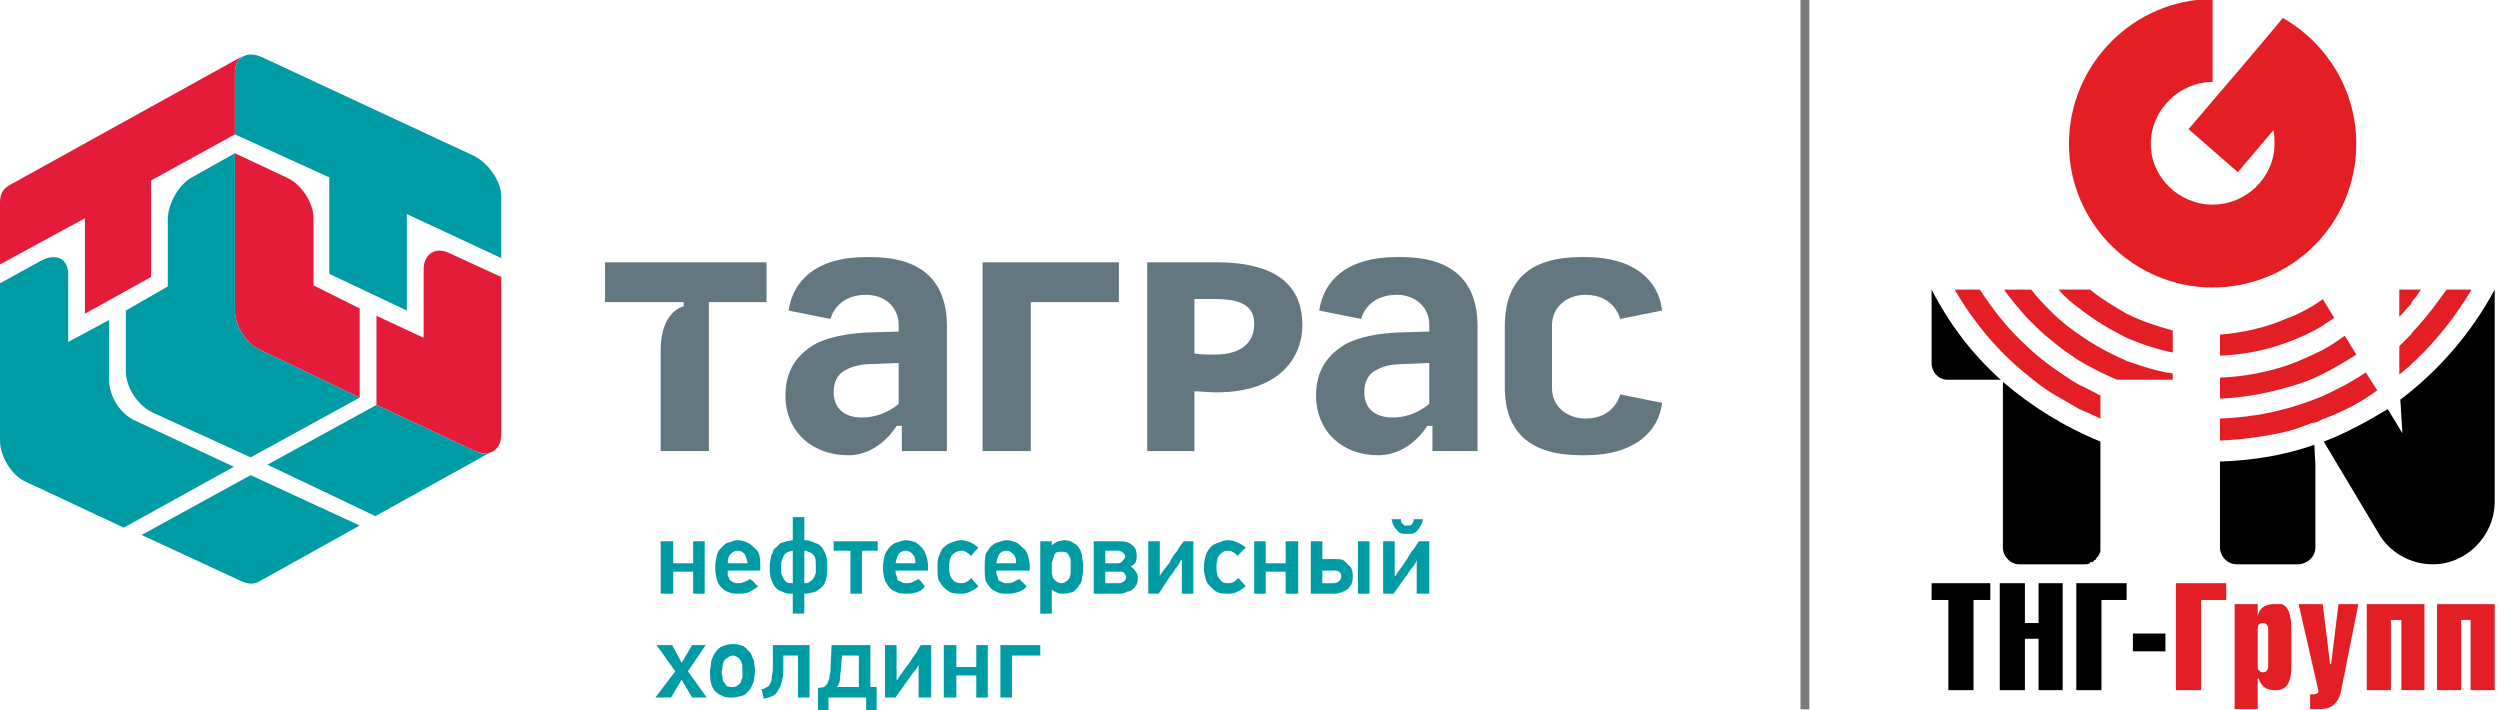 <svg xmlns:xlink="http://www.w3.org/1999/xlink" width="176" height="50" viewBox="0 0 176 50" fill="none" xmlns="http://www.w3.org/2000/svg">
<g clip-path="url(#clip0_109_2)" fill="none">
<path d="M70.428 49.104H71.24V46.151H73.234V45.412H70.428V49.104ZM68.73 46.963H67.328V45.412H66.442V49.104H67.328V47.553H68.73V49.104H69.542V45.412H68.73V46.963ZM64.301 46.224C64.153 46.446 64.005 46.741 63.784 46.963C63.71 47.11 63.563 47.258 63.489 47.406C63.341 47.553 63.267 47.701 63.193 47.849H63.12V45.412H62.307V49.104H63.046L63.932 47.849C64.079 47.701 64.153 47.479 64.301 47.332C64.448 47.184 64.596 46.963 64.67 46.815V49.104H65.556V45.412H64.818C64.67 45.634 64.522 46.003 64.301 46.224ZM60.462 48.365H58.912C59.059 48.218 59.133 47.996 59.133 47.775C59.133 47.553 59.207 47.258 59.207 46.963L59.281 46.151H60.462V48.365ZM61.274 45.412H58.542L58.469 47.036C58.469 47.258 58.469 47.406 58.395 47.553C58.395 47.701 58.395 47.775 58.321 47.922C58.321 47.996 58.247 48.07 58.247 48.144C58.173 48.218 58.1 48.291 58.026 48.365L57.583 48.439V50.063H58.321V49.104H60.979V50.063H61.717V48.365H61.274V45.412ZM54.408 47.11C54.408 47.332 54.334 47.553 54.334 47.701C54.334 47.922 54.261 48.07 54.187 48.144C54.187 48.218 54.113 48.365 53.965 48.365C53.892 48.439 53.744 48.513 53.596 48.513C53.67 48.661 53.67 48.734 53.67 48.808C53.744 48.956 53.744 49.03 53.744 49.177C54.261 49.104 54.63 48.956 54.778 48.587C54.999 48.291 55.147 47.775 55.147 47.11V46.151H56.18V49.104H56.992V45.412H54.408V47.11ZM52.267 47.627C52.267 47.701 52.267 47.775 52.194 47.849C52.194 47.996 52.12 48.144 51.972 48.218C51.825 48.365 51.677 48.365 51.529 48.365C51.382 48.365 51.308 48.365 51.16 48.291C51.086 48.218 51.013 48.07 50.939 47.996C50.865 47.922 50.865 47.775 50.865 47.701C50.865 47.553 50.791 47.406 50.791 47.258C50.865 47.11 50.865 47.036 50.865 46.889C50.865 46.815 50.939 46.667 50.939 46.593C51.013 46.446 51.086 46.372 51.234 46.298C51.308 46.224 51.455 46.151 51.603 46.151C51.751 46.151 51.825 46.224 51.972 46.298C52.046 46.372 52.12 46.446 52.194 46.593C52.267 46.741 52.267 46.963 52.267 47.184C52.267 47.406 52.267 47.479 52.267 47.627ZM52.858 46.003C52.71 45.855 52.563 45.634 52.341 45.486C52.12 45.412 51.898 45.339 51.603 45.339C51.308 45.339 51.013 45.412 50.717 45.56C50.496 45.708 50.274 46.003 50.2 46.224C50.127 46.372 50.053 46.52 50.053 46.741C50.053 46.889 49.979 47.11 49.979 47.258C49.979 47.849 50.053 48.291 50.274 48.587C50.422 48.734 50.569 48.882 50.791 48.956C51.013 49.104 51.234 49.104 51.529 49.104C51.825 49.104 52.046 49.03 52.341 48.956C52.563 48.808 52.71 48.661 52.858 48.439C52.932 48.291 53.006 48.144 53.08 47.922C53.08 47.701 53.153 47.479 53.153 47.184C53.153 46.963 53.08 46.741 53.08 46.52C53.006 46.372 52.932 46.151 52.858 46.003ZM49.684 45.412H48.724L47.986 46.667L47.321 45.412H46.214L47.543 47.258L46.14 49.104H47.247L47.986 47.849L48.724 49.104H49.758L48.429 47.258L49.684 45.412ZM98.26 37.218C98.334 37.292 98.407 37.439 98.555 37.513C98.703 37.587 98.85 37.587 99.072 37.587C99.293 37.587 99.441 37.587 99.589 37.513C99.736 37.439 99.81 37.292 99.884 37.218C99.958 37.07 100.032 36.996 100.105 36.849C100.105 36.775 100.179 36.627 100.179 36.553H99.515C99.515 36.553 99.515 36.627 99.515 36.701C99.515 36.775 99.441 36.775 99.441 36.849C99.367 36.923 99.367 36.923 99.293 36.996C99.22 36.996 99.146 36.996 99.072 36.996C98.998 36.996 98.924 36.996 98.85 36.996C98.85 36.923 98.777 36.923 98.703 36.849C98.703 36.775 98.629 36.775 98.629 36.701C98.629 36.627 98.629 36.553 98.629 36.553H97.965C97.965 36.627 98.038 36.775 98.038 36.849C98.112 36.996 98.112 37.07 98.26 37.218ZM99.884 38.104C99.736 38.325 99.589 38.62 99.367 38.842C99.22 39.063 99.072 39.359 98.85 39.654C98.777 39.802 98.629 39.949 98.555 40.097C98.407 40.245 98.334 40.392 98.26 40.54H98.186V38.104H97.374V41.795H98.112L98.998 40.54C99.146 40.392 99.22 40.171 99.367 40.023C99.515 39.876 99.662 39.654 99.736 39.433V41.795H100.622V38.104H99.884ZM94.273 40.909C94.2 40.983 94.052 41.057 93.904 41.057H93.092V40.171H93.904C94.126 40.171 94.2 40.171 94.347 40.319C94.421 40.392 94.421 40.466 94.421 40.614C94.421 40.688 94.347 40.835 94.273 40.909ZM94.938 39.802C94.864 39.654 94.716 39.58 94.569 39.433C94.421 39.359 94.2 39.359 93.978 39.359H93.092V38.104H92.28V41.795H93.978C94.2 41.795 94.347 41.721 94.569 41.647C94.716 41.574 94.864 41.5 94.938 41.426C95.012 41.278 95.159 41.204 95.159 41.057C95.233 40.909 95.233 40.688 95.233 40.54C95.233 40.392 95.233 40.245 95.159 40.097C95.159 40.023 95.085 39.876 94.938 39.802ZM95.602 41.795H96.414V38.104H95.602V41.795ZM90.508 39.654H89.106V38.104H88.294V41.795H89.106V40.245H90.508V41.795H91.394V38.104H90.508V39.654ZM86.817 40.983C86.669 41.057 86.596 41.057 86.448 41.057C86.153 41.057 86.005 40.983 85.857 40.761C85.71 40.614 85.636 40.319 85.636 39.949C85.636 39.58 85.71 39.211 85.857 39.063C86.005 38.916 86.153 38.768 86.448 38.768C86.669 38.768 86.965 38.916 87.112 39.137L87.703 38.547C87.334 38.251 86.891 38.03 86.448 38.03C86.227 38.03 86.005 38.104 85.857 38.178C85.636 38.251 85.415 38.325 85.267 38.473C85.119 38.62 84.972 38.842 84.898 39.063C84.824 39.285 84.75 39.654 84.75 39.949C84.75 40.319 84.824 40.54 84.898 40.835C84.972 41.057 85.119 41.204 85.267 41.352C85.415 41.5 85.562 41.647 85.784 41.721C86.005 41.795 86.227 41.795 86.448 41.795C86.669 41.795 86.891 41.795 87.112 41.647C87.334 41.574 87.482 41.426 87.703 41.278L87.186 40.688C87.039 40.835 86.965 40.909 86.817 40.983ZM82.831 38.842C82.609 39.063 82.462 39.359 82.314 39.654C82.166 39.802 82.092 39.949 81.945 40.097C81.871 40.245 81.723 40.392 81.65 40.54V38.104H80.837V41.795H81.576L82.388 40.54C82.535 40.392 82.683 40.171 82.757 40.023C82.904 39.876 83.052 39.654 83.126 39.433H83.2V41.795H84.012V38.104H83.347C83.126 38.325 82.978 38.62 82.831 38.842ZM79.139 40.909C79.066 40.983 78.918 41.057 78.77 41.057H77.811V40.245H78.77C78.918 40.245 79.066 40.245 79.139 40.319C79.213 40.466 79.287 40.54 79.287 40.614C79.287 40.761 79.213 40.835 79.139 40.909ZM77.811 38.768H78.697C78.844 38.768 78.992 38.842 79.066 38.916C79.139 38.99 79.213 39.063 79.213 39.211C79.213 39.285 79.139 39.359 79.066 39.433C78.992 39.58 78.844 39.654 78.697 39.654H77.811V38.768ZM79.582 39.876C79.73 39.802 79.878 39.728 79.951 39.58C80.025 39.359 80.025 39.211 80.025 39.137C80.025 38.842 79.951 38.547 79.73 38.399C79.509 38.178 79.213 38.104 78.77 38.104H76.999V41.795H78.918C79.066 41.795 79.213 41.721 79.361 41.647C79.509 41.647 79.656 41.574 79.804 41.426C79.878 41.352 79.951 41.278 80.025 41.131C80.099 40.983 80.099 40.835 80.099 40.688C80.099 40.54 80.099 40.392 79.951 40.245C79.878 40.097 79.73 39.949 79.582 39.876ZM75.374 40.319C75.374 40.466 75.301 40.614 75.301 40.688C75.227 40.761 75.153 40.909 75.079 40.909C75.005 40.983 74.858 41.057 74.71 41.057C74.562 41.057 74.415 40.983 74.341 40.909C74.267 40.835 74.193 40.761 74.119 40.688C74.119 40.54 74.046 40.466 74.046 40.319C74.046 40.171 74.046 40.097 74.046 39.949C74.046 39.876 74.046 39.728 74.046 39.654C74.119 39.433 74.119 39.285 74.193 39.211C74.193 39.063 74.267 38.99 74.341 38.916C74.489 38.842 74.562 38.842 74.71 38.842C74.858 38.842 75.005 38.842 75.079 38.916C75.227 38.99 75.227 39.063 75.301 39.211C75.374 39.285 75.374 39.433 75.374 39.58C75.374 39.728 75.374 39.876 75.374 39.949C75.374 40.097 75.374 40.245 75.374 40.319ZM76.039 38.694C75.891 38.473 75.817 38.325 75.596 38.251C75.448 38.104 75.227 38.03 74.931 38.03C74.784 38.03 74.636 38.104 74.489 38.104C74.341 38.178 74.193 38.251 74.046 38.399V38.104H73.234V43.198H74.046V41.5C74.119 41.574 74.267 41.647 74.415 41.721C74.562 41.795 74.71 41.795 74.858 41.795C75.153 41.795 75.374 41.721 75.596 41.647C75.743 41.5 75.891 41.352 75.965 41.204C76.113 41.057 76.186 40.835 76.186 40.614C76.26 40.392 76.26 40.171 76.26 39.949C76.26 39.802 76.26 39.58 76.186 39.285C76.186 39.063 76.113 38.842 76.039 38.694ZM70.354 38.99C70.502 38.842 70.65 38.768 70.871 38.768C71.019 38.768 71.166 38.842 71.314 38.99C71.462 39.137 71.536 39.285 71.536 39.654H70.133C70.207 39.285 70.281 39.137 70.354 38.99ZM71.536 41.721C71.831 41.647 72.126 41.5 72.274 41.278C72.2 41.204 72.126 41.131 71.978 40.983C71.905 40.909 71.831 40.835 71.757 40.761C71.609 40.835 71.462 40.909 71.314 40.983C71.166 41.057 71.019 41.057 70.871 41.057C70.797 41.057 70.65 41.057 70.576 40.983C70.428 40.909 70.354 40.909 70.281 40.835C70.281 40.688 70.207 40.614 70.207 40.54C70.133 40.392 70.133 40.319 70.133 40.171H72.495V39.876C72.495 39.58 72.421 39.285 72.348 39.063C72.274 38.842 72.2 38.694 71.978 38.547C71.831 38.399 71.683 38.251 71.536 38.178C71.314 38.104 71.093 38.03 70.871 38.03C70.65 38.03 70.502 38.104 70.281 38.178C70.133 38.178 69.911 38.325 69.764 38.473C69.616 38.62 69.542 38.768 69.395 38.99C69.321 39.285 69.321 39.654 69.321 39.949C69.321 40.319 69.321 40.614 69.395 40.909C69.542 41.131 69.616 41.278 69.764 41.426C69.911 41.574 70.133 41.647 70.281 41.721C70.502 41.795 70.65 41.795 70.871 41.795C71.093 41.795 71.314 41.795 71.536 41.721ZM67.623 41.795C67.844 41.795 68.066 41.795 68.287 41.647C68.509 41.574 68.73 41.426 68.878 41.278L68.361 40.688C68.287 40.835 68.14 40.909 67.992 40.983C67.918 41.057 67.77 41.057 67.623 41.057C67.401 41.057 67.18 40.983 67.032 40.761C66.885 40.614 66.811 40.319 66.811 39.949C66.811 39.58 66.885 39.211 67.032 39.063C67.18 38.916 67.401 38.768 67.697 38.768C67.918 38.768 68.14 38.916 68.361 39.137L68.878 38.547C68.509 38.251 68.14 38.03 67.623 38.03C67.401 38.03 67.254 38.104 67.032 38.178C66.811 38.251 66.663 38.325 66.516 38.473C66.294 38.62 66.22 38.842 66.146 39.063C65.999 39.285 65.999 39.654 65.999 39.949C65.999 40.319 65.999 40.54 66.073 40.835C66.22 41.057 66.294 41.204 66.442 41.352C66.589 41.5 66.811 41.647 66.959 41.721C67.18 41.795 67.401 41.795 67.623 41.795ZM63.267 38.99C63.415 38.842 63.563 38.768 63.784 38.768C63.932 38.768 64.079 38.842 64.227 38.99C64.375 39.137 64.448 39.285 64.448 39.654H63.046C63.12 39.285 63.193 39.137 63.267 38.99ZM62.677 41.426C62.824 41.574 63.046 41.647 63.193 41.721C63.415 41.795 63.563 41.795 63.784 41.795C64.005 41.795 64.227 41.795 64.448 41.721C64.744 41.647 64.965 41.5 65.113 41.278C65.039 41.204 64.965 41.131 64.891 40.983C64.818 40.909 64.744 40.835 64.67 40.761C64.522 40.835 64.375 40.909 64.227 40.983C64.079 41.057 63.932 41.057 63.784 41.057C63.71 41.057 63.563 41.057 63.489 40.983C63.341 40.909 63.267 40.909 63.193 40.835C63.193 40.688 63.12 40.614 63.12 40.54C63.046 40.392 63.046 40.319 63.046 40.171H65.334V39.876C65.334 39.58 65.26 39.285 65.187 39.063C65.113 38.842 65.039 38.694 64.891 38.547C64.744 38.399 64.596 38.251 64.448 38.178C64.227 38.104 64.005 38.03 63.784 38.03C63.563 38.03 63.415 38.104 63.193 38.178C63.046 38.178 62.824 38.325 62.677 38.473C62.529 38.62 62.455 38.768 62.307 38.99C62.234 39.285 62.16 39.654 62.16 39.949C62.16 40.319 62.234 40.614 62.307 40.909C62.455 41.131 62.529 41.278 62.677 41.426ZM58.69 38.768H59.871V41.795H60.683V38.768H61.791V38.104H58.69V38.768ZM57.435 40.319C57.435 40.392 57.361 40.466 57.361 40.54C57.288 40.688 57.214 40.835 57.066 40.909C56.918 41.057 56.771 41.057 56.623 41.057V38.768C56.771 38.768 56.918 38.842 57.066 38.916C57.214 38.99 57.288 39.063 57.361 39.211C57.435 39.359 57.435 39.654 57.435 39.949C57.435 40.097 57.435 40.171 57.435 40.319ZM55.811 41.057C55.663 41.057 55.516 41.057 55.368 40.983C55.294 40.909 55.147 40.761 55.147 40.688C55.073 40.614 55.073 40.466 54.999 40.392C54.999 40.245 54.999 40.097 54.999 39.949C54.999 39.802 54.999 39.728 54.999 39.58C55.073 39.433 55.073 39.285 55.147 39.211C55.147 39.063 55.294 38.99 55.368 38.916C55.516 38.842 55.663 38.768 55.811 38.768V41.057ZM58.026 41.131C58.173 40.835 58.247 40.466 58.247 39.949C58.247 39.359 58.173 38.99 57.952 38.694C57.878 38.547 57.804 38.473 57.73 38.399C57.657 38.325 57.509 38.251 57.435 38.251C57.288 38.178 57.14 38.104 57.066 38.104C56.918 38.03 56.771 38.03 56.623 38.03V36.406H55.811V38.03C55.663 38.03 55.516 38.104 55.368 38.104C55.22 38.178 55.073 38.178 54.925 38.251C54.851 38.325 54.704 38.473 54.63 38.547C54.482 38.62 54.408 38.768 54.408 38.916C54.334 38.99 54.261 39.137 54.261 39.359C54.187 39.58 54.187 39.802 54.187 39.949C54.187 40.245 54.187 40.466 54.261 40.688C54.334 40.909 54.408 41.057 54.482 41.204C54.63 41.426 54.778 41.574 55.073 41.647C55.294 41.795 55.516 41.795 55.811 41.795V43.198H56.623V41.795C56.918 41.795 57.14 41.721 57.435 41.647C57.657 41.5 57.878 41.352 58.026 41.131ZM51.234 39.654C51.234 39.285 51.308 39.137 51.455 38.99C51.603 38.842 51.751 38.768 51.898 38.768C52.12 38.768 52.267 38.842 52.415 38.99C52.489 39.137 52.563 39.285 52.637 39.654H51.234ZM53.08 38.547C52.932 38.399 52.784 38.251 52.563 38.178C52.415 38.104 52.194 38.03 51.898 38.03C51.751 38.03 51.529 38.104 51.382 38.178C51.16 38.178 51.013 38.325 50.865 38.473C50.717 38.62 50.569 38.768 50.496 38.99C50.422 39.285 50.348 39.654 50.348 39.949C50.348 40.319 50.422 40.614 50.496 40.909C50.569 41.131 50.717 41.278 50.865 41.426C51.013 41.574 51.16 41.647 51.382 41.721C51.529 41.795 51.751 41.795 51.972 41.795C52.194 41.795 52.415 41.795 52.637 41.721C52.858 41.647 53.08 41.5 53.375 41.278C53.301 41.204 53.153 41.131 53.08 40.983C53.006 40.909 52.932 40.835 52.784 40.761C52.71 40.835 52.563 40.909 52.341 40.983C52.194 41.057 52.046 41.057 51.972 41.057C51.825 41.057 51.751 41.057 51.603 40.983C51.529 40.909 51.455 40.909 51.382 40.835C51.308 40.688 51.308 40.614 51.234 40.54C51.234 40.392 51.234 40.319 51.234 40.171H53.523V39.876C53.523 39.58 53.523 39.285 53.449 39.063C53.375 38.842 53.301 38.694 53.08 38.547ZM47.395 40.245H48.798V41.795H49.61V38.104H48.798V39.654H47.395V38.104H46.509V41.795H47.395V40.245Z" fill="#009CA5"></path>
<path d="M42.596 21.272H48.133V21.567C48.133 21.567 46.509 21.863 46.509 24.668V31.755H49.905V21.272H53.965V18.467H42.596V21.272ZM111.622 29.466C110.367 29.466 109.26 28.654 109.26 27.326V22.896C109.26 21.567 110.367 20.755 111.622 20.755C113.689 20.755 114.058 22.453 114.058 22.453L117.011 21.863C116.79 19.795 115.092 18.097 111.622 18.097H111.327C107.709 18.097 105.938 19.722 105.938 22.97V27.252C105.938 30.426 107.709 32.05 111.327 32.05H111.622C115.092 32.05 116.79 30.352 117.011 28.359L114.058 27.768C114.058 27.768 113.689 29.466 111.622 29.466ZM100.622 28.433C100.179 28.802 99.293 29.392 98.038 29.392C96.783 29.392 96.045 28.728 96.045 27.621C96.045 26.956 96.267 26.366 96.857 26.07C97.374 25.775 97.965 25.628 98.85 25.628L100.622 25.554V28.433ZM98.629 18.097H98.334C94.79 18.097 93.166 19.795 92.871 21.863L95.824 22.453C95.824 22.453 96.193 20.755 98.334 20.755C99.589 20.755 100.622 21.567 100.622 22.896V23.339L98.334 23.413C96.931 23.487 95.824 23.708 94.864 24.151C93.535 24.889 92.649 25.997 92.649 27.842C92.649 30.352 94.495 32.05 97.005 32.05C99.293 32.05 100.475 29.983 100.475 29.983H100.844V31.755H104.018V22.97C104.018 19.722 102.173 18.097 98.629 18.097ZM63.267 28.433C62.824 28.802 61.938 29.392 60.683 29.392C59.428 29.392 58.69 28.728 58.69 27.621C58.69 26.956 58.912 26.366 59.502 26.07C60.019 25.775 60.61 25.628 61.495 25.628L63.267 25.554V28.433ZM61.274 18.097H60.979C57.435 18.097 55.811 19.795 55.516 21.863L58.469 22.453C58.469 22.453 58.838 20.755 60.979 20.755C62.234 20.755 63.267 21.567 63.267 22.896V23.339L60.979 23.413C59.65 23.487 58.469 23.708 57.509 24.151C56.18 24.889 55.294 25.997 55.294 27.842C55.294 30.352 57.14 32.05 59.724 32.05C61.938 32.05 63.12 29.983 63.12 29.983H63.489V31.755H66.663V22.97C66.663 19.722 64.817 18.097 61.274 18.097ZM69.173 31.755H72.569V21.272H78.77V18.467H69.173V31.755ZM85.488 24.963C85.045 24.963 84.529 24.963 84.086 24.889V21.05H85.562C87.851 21.05 88.294 21.863 88.294 22.822C88.294 23.782 87.777 24.963 85.488 24.963ZM85.636 18.467H80.763V31.755H84.086V27.547C84.529 27.547 85.119 27.621 85.636 27.621C90.213 27.621 91.689 25.037 91.689 22.896C91.689 20.386 90.213 18.467 85.636 18.467Z" fill="#637781"></path>
<path d="M16.537 5.104C16.537 4.588 16.758 4.145 17.127 3.923L0.591 13.077C0.221 13.299 0 13.668 0 14.259V18.614L5.98 15.366V22.084L10.631 19.5V12.708L16.537 9.46V5.104ZM31.597 17.802C30.637 17.359 29.825 17.876 29.825 18.983V23.782L26.503 22.232V28.507L33.442 31.755C34.476 32.198 35.288 31.681 35.288 30.574V19.5L31.597 17.802ZM22.073 15.366C22.073 14.259 21.188 12.93 20.154 12.487L16.537 10.789V21.863C16.537 22.97 17.349 24.225 18.382 24.668L25.322 27.99V21.715L22.073 20.091V15.366Z" fill="#E41C3A"></path>
<path d="M33.442 31.755L26.503 28.507L18.825 32.715L26.429 36.332L34.697 31.755C34.328 31.976 33.885 31.976 33.442 31.755ZM9.966 37.661L16.98 40.909C17.422 41.131 17.865 41.131 18.161 40.983L25.322 36.996L17.644 33.453L9.966 37.661ZM33.442 11.01L18.382 3.997C17.349 3.554 16.537 4.071 16.537 5.104V9.46L23.181 12.487V19.279L28.644 21.863V15.071L35.288 18.171V13.816C35.288 12.782 34.402 11.527 33.442 11.01ZM9.523 29.614C8.49 29.171 7.678 27.916 7.678 26.735V22.527L4.799 24.077V19.279C4.799 18.245 3.986 17.802 2.953 18.319L0 19.943V31.017C0 32.124 0.812 33.453 1.772 33.896L8.711 37.144L16.463 32.862L9.523 29.614ZM10.704 29.023L17.644 32.198L25.322 27.99L18.382 24.668C17.349 24.225 16.537 22.97 16.537 21.863V10.789L13.51 12.487C12.55 13.004 11.812 14.406 11.812 15.44V20.165L8.859 21.863V26.144C8.859 27.252 9.671 28.507 10.704 29.023Z" fill="#009CA5"></path>
<path fill-rule="evenodd" clip-rule="evenodd" d="M160.715 1.266C163.816 3.037 165.883 6.359 165.883 10.124C165.883 15.735 161.379 20.238 155.769 20.238C150.232 20.238 145.655 15.735 145.655 10.124C145.655 4.514 150.232 -0.063 155.769 -0.063C155.769 0.675 155.769 5.769 155.769 5.769C153.406 5.769 151.413 7.762 151.413 10.124C151.413 12.487 153.406 14.406 155.769 14.406C158.131 14.406 160.124 12.487 160.124 10.124C160.124 9.755 160.124 9.534 160.051 9.165L157.541 12.118L154.071 9.091C156.286 6.507 158.5 3.923 160.715 1.266ZM170.091 23.117C170.829 22.305 171.567 21.346 172.232 20.386H174.003C172.896 22.232 171.567 23.93 170.091 25.332V23.117ZM170.091 20.903C170.165 20.755 170.312 20.534 170.46 20.386H170.091V20.903ZM169.722 25.701V23.56C169.795 23.413 169.943 23.265 170.091 23.117V25.332C169.943 25.48 169.795 25.554 169.722 25.701ZM170.091 20.386V20.903C169.943 21.05 169.795 21.198 169.722 21.419V20.386H170.091ZM163.447 29.54V27.916C164.554 27.399 165.587 26.883 166.547 26.218L167.359 27.473C166.178 28.359 164.849 29.023 163.447 29.54ZM163.447 26.366C164.332 25.923 165.071 25.48 165.883 24.963L165.071 23.634C164.554 24.003 164.037 24.372 163.447 24.668V26.366ZM163.447 22.97V21.124C163.52 21.124 163.52 21.05 163.52 21.05L164.332 22.379C164.037 22.601 163.742 22.748 163.447 22.97ZM169.722 20.386H168.909V22.305C169.205 22.01 169.426 21.715 169.722 21.419V20.386ZM169.722 23.56C169.426 23.856 169.205 24.077 168.909 24.372V26.366C169.205 26.144 169.426 25.923 169.722 25.701V23.56ZM163.447 21.124V22.97C162.708 23.413 161.896 23.782 161.084 24.077V22.379C161.896 22.084 162.708 21.641 163.447 21.124ZM163.447 24.668V26.366C162.708 26.735 161.896 27.03 161.084 27.252V25.701C161.896 25.406 162.708 25.037 163.447 24.668ZM163.447 27.916V29.54C163.299 29.614 163.077 29.762 162.856 29.762H162.782C162.192 29.983 161.675 30.205 161.084 30.352V28.728C161.896 28.507 162.708 28.211 163.447 27.916ZM149.715 26.735V25.406C150.749 25.775 151.856 26.144 152.963 26.292V26.735H149.715ZM149.715 23.782V22.084C150.749 22.601 151.856 22.97 152.963 23.265V24.815C151.856 24.594 150.749 24.225 149.715 23.782ZM161.084 30.352V28.728C159.534 29.171 157.984 29.392 156.286 29.466V31.017C157.91 30.943 159.534 30.721 161.084 30.352ZM161.084 22.379C159.608 23.044 157.984 23.413 156.286 23.56V25.037C157.984 24.963 159.534 24.668 161.084 24.077V22.379ZM161.084 25.701C159.534 26.218 157.984 26.513 156.286 26.587V28.064C157.984 27.99 159.534 27.695 161.084 27.252V25.701ZM149.715 22.084V23.782C148.534 23.191 147.427 22.527 146.393 21.715V20.386H147.131C147.943 21.05 148.829 21.567 149.715 22.084ZM149.715 25.406C148.534 24.889 147.427 24.299 146.393 23.56V25.406C147.279 25.923 148.165 26.366 149.051 26.735H149.715V25.406ZM142.776 26.44V24.446C143.293 24.963 143.883 25.406 144.474 25.849V27.695C143.883 27.326 143.293 26.883 142.776 26.44ZM142.776 22.453V20.386H142.997C143.44 20.977 143.957 21.493 144.474 22.01V24.003C143.883 23.56 143.293 22.97 142.776 22.453ZM146.393 28.802V27.104C146.91 27.326 147.427 27.621 147.87 27.842V29.466C147.427 29.245 146.91 29.023 146.393 28.802ZM146.393 20.386H144.917C145.36 20.903 145.876 21.346 146.393 21.715V20.386ZM146.393 23.56C145.729 23.117 145.064 22.601 144.474 22.01V24.003C145.064 24.52 145.729 24.963 146.393 25.406V23.56ZM146.393 27.104V28.802C145.729 28.433 145.138 28.064 144.474 27.695V25.849C145.138 26.292 145.729 26.735 146.393 27.104ZM142.776 20.386V22.453C142.185 21.789 141.595 21.124 141.078 20.386H142.776ZM142.776 24.446C141.447 23.265 140.34 21.863 139.38 20.386H137.608C138.937 22.675 140.709 24.815 142.776 26.44V24.446Z" fill="#E31E24"></path>
<path fill-rule="evenodd" clip-rule="evenodd" d="M168.097 28.802L169.131 30.5L168.983 28.137C171.715 26.07 174.003 23.413 175.627 20.386V35.298C175.627 37.735 173.634 39.728 171.272 39.728C169.648 39.728 168.171 38.842 167.433 37.513L163.594 31.09C165.144 30.5 166.621 29.688 168.097 28.802ZM162.93 31.312L163.004 32.788V38.547C163.004 39.211 162.413 39.728 161.749 39.728H161.601H157.688H157.467C156.876 39.728 156.359 39.285 156.286 38.621V32.493C158.574 32.419 160.863 32.05 162.93 31.312ZM141.004 38.547V26.883C143.071 28.654 145.36 30.057 147.87 31.09V38.547C147.87 38.621 147.87 38.694 147.87 38.768C147.87 38.916 147.796 38.916 147.796 38.99C147.796 38.99 147.796 38.99 147.796 39.063C147.722 39.063 147.722 39.063 147.722 39.137C147.722 39.137 147.722 39.211 147.648 39.211C147.574 39.285 147.574 39.359 147.501 39.433C147.501 39.433 147.501 39.433 147.427 39.433C147.427 39.433 147.427 39.433 147.427 39.507C147.427 39.507 147.427 39.507 147.353 39.507C147.353 39.58 147.279 39.58 147.279 39.58C147.279 39.58 147.279 39.58 147.205 39.58C147.205 39.58 147.205 39.58 147.131 39.58C147.131 39.654 147.131 39.654 147.131 39.654C146.984 39.728 146.836 39.728 146.688 39.728H146.541H142.111C141.595 39.728 141.004 39.211 141.004 38.547ZM140.856 26.735H137.091C136.501 26.735 135.984 26.218 135.984 25.554V20.386C137.239 22.822 138.863 24.963 140.856 26.735Z" fill="black"></path>
<path d="M138.937 48.587H137.165V42.238H135.984V41.057H140.118V42.238H138.937V48.587ZM140.783 41.057H142.554V43.862H143.514V41.057H145.212V48.587H143.514V44.969H142.554V48.587H140.783V41.057ZM147.943 48.587H146.172V41.057H149.715V42.238H147.943V48.587ZM150.158 44.6H152.447V45.855H150.158V44.6Z" fill="black"></path>
<path d="M154.957 48.587H153.185V41.057H156.728V42.238H154.957V48.587ZM158.943 47.775V49.916H157.319V42.533H158.943V43.419C159.017 42.828 159.46 42.533 160.051 42.533C160.272 42.533 160.494 42.533 160.641 42.533C161.084 42.681 161.306 43.272 161.306 44.231V46.963C161.306 47.849 161.084 48.365 160.641 48.513C160.494 48.587 160.272 48.587 160.124 48.587C159.534 48.587 159.165 48.291 159.017 47.775H158.943ZM158.943 46.889C158.943 47.036 158.943 47.11 159.017 47.184C159.091 47.258 159.165 47.332 159.312 47.332C159.534 47.332 159.681 47.184 159.681 46.889V44.305C159.681 44.01 159.534 43.862 159.312 43.862C159.017 43.862 158.943 44.01 158.943 44.305V46.889ZM164.628 42.533H166.03L164.775 48.808C164.554 49.547 164.111 49.916 163.373 49.916H162.634V48.882C162.856 48.882 162.93 48.882 162.93 48.882C163.151 48.808 163.225 48.808 163.225 48.661L161.822 42.533H163.52L164.037 46.741H164.111L164.628 42.533ZM170.681 48.587H169.057V43.641H168.319V48.587H166.621V42.533H170.681V48.587ZM175.627 48.587H173.93V43.641H173.265V48.587H171.567V42.533H175.627V48.587Z" fill="#E31E24"></path>
<path d="M127.381 -0.063H126.756V49.94H127.381V-0.063Z" fill="#7C7C7C"></path>
</g>
<defs>
<clipPath id="clip0_109_2">
<rect width="175.627" height="50" fill="white"></rect>
</clipPath>
</defs>
</svg>